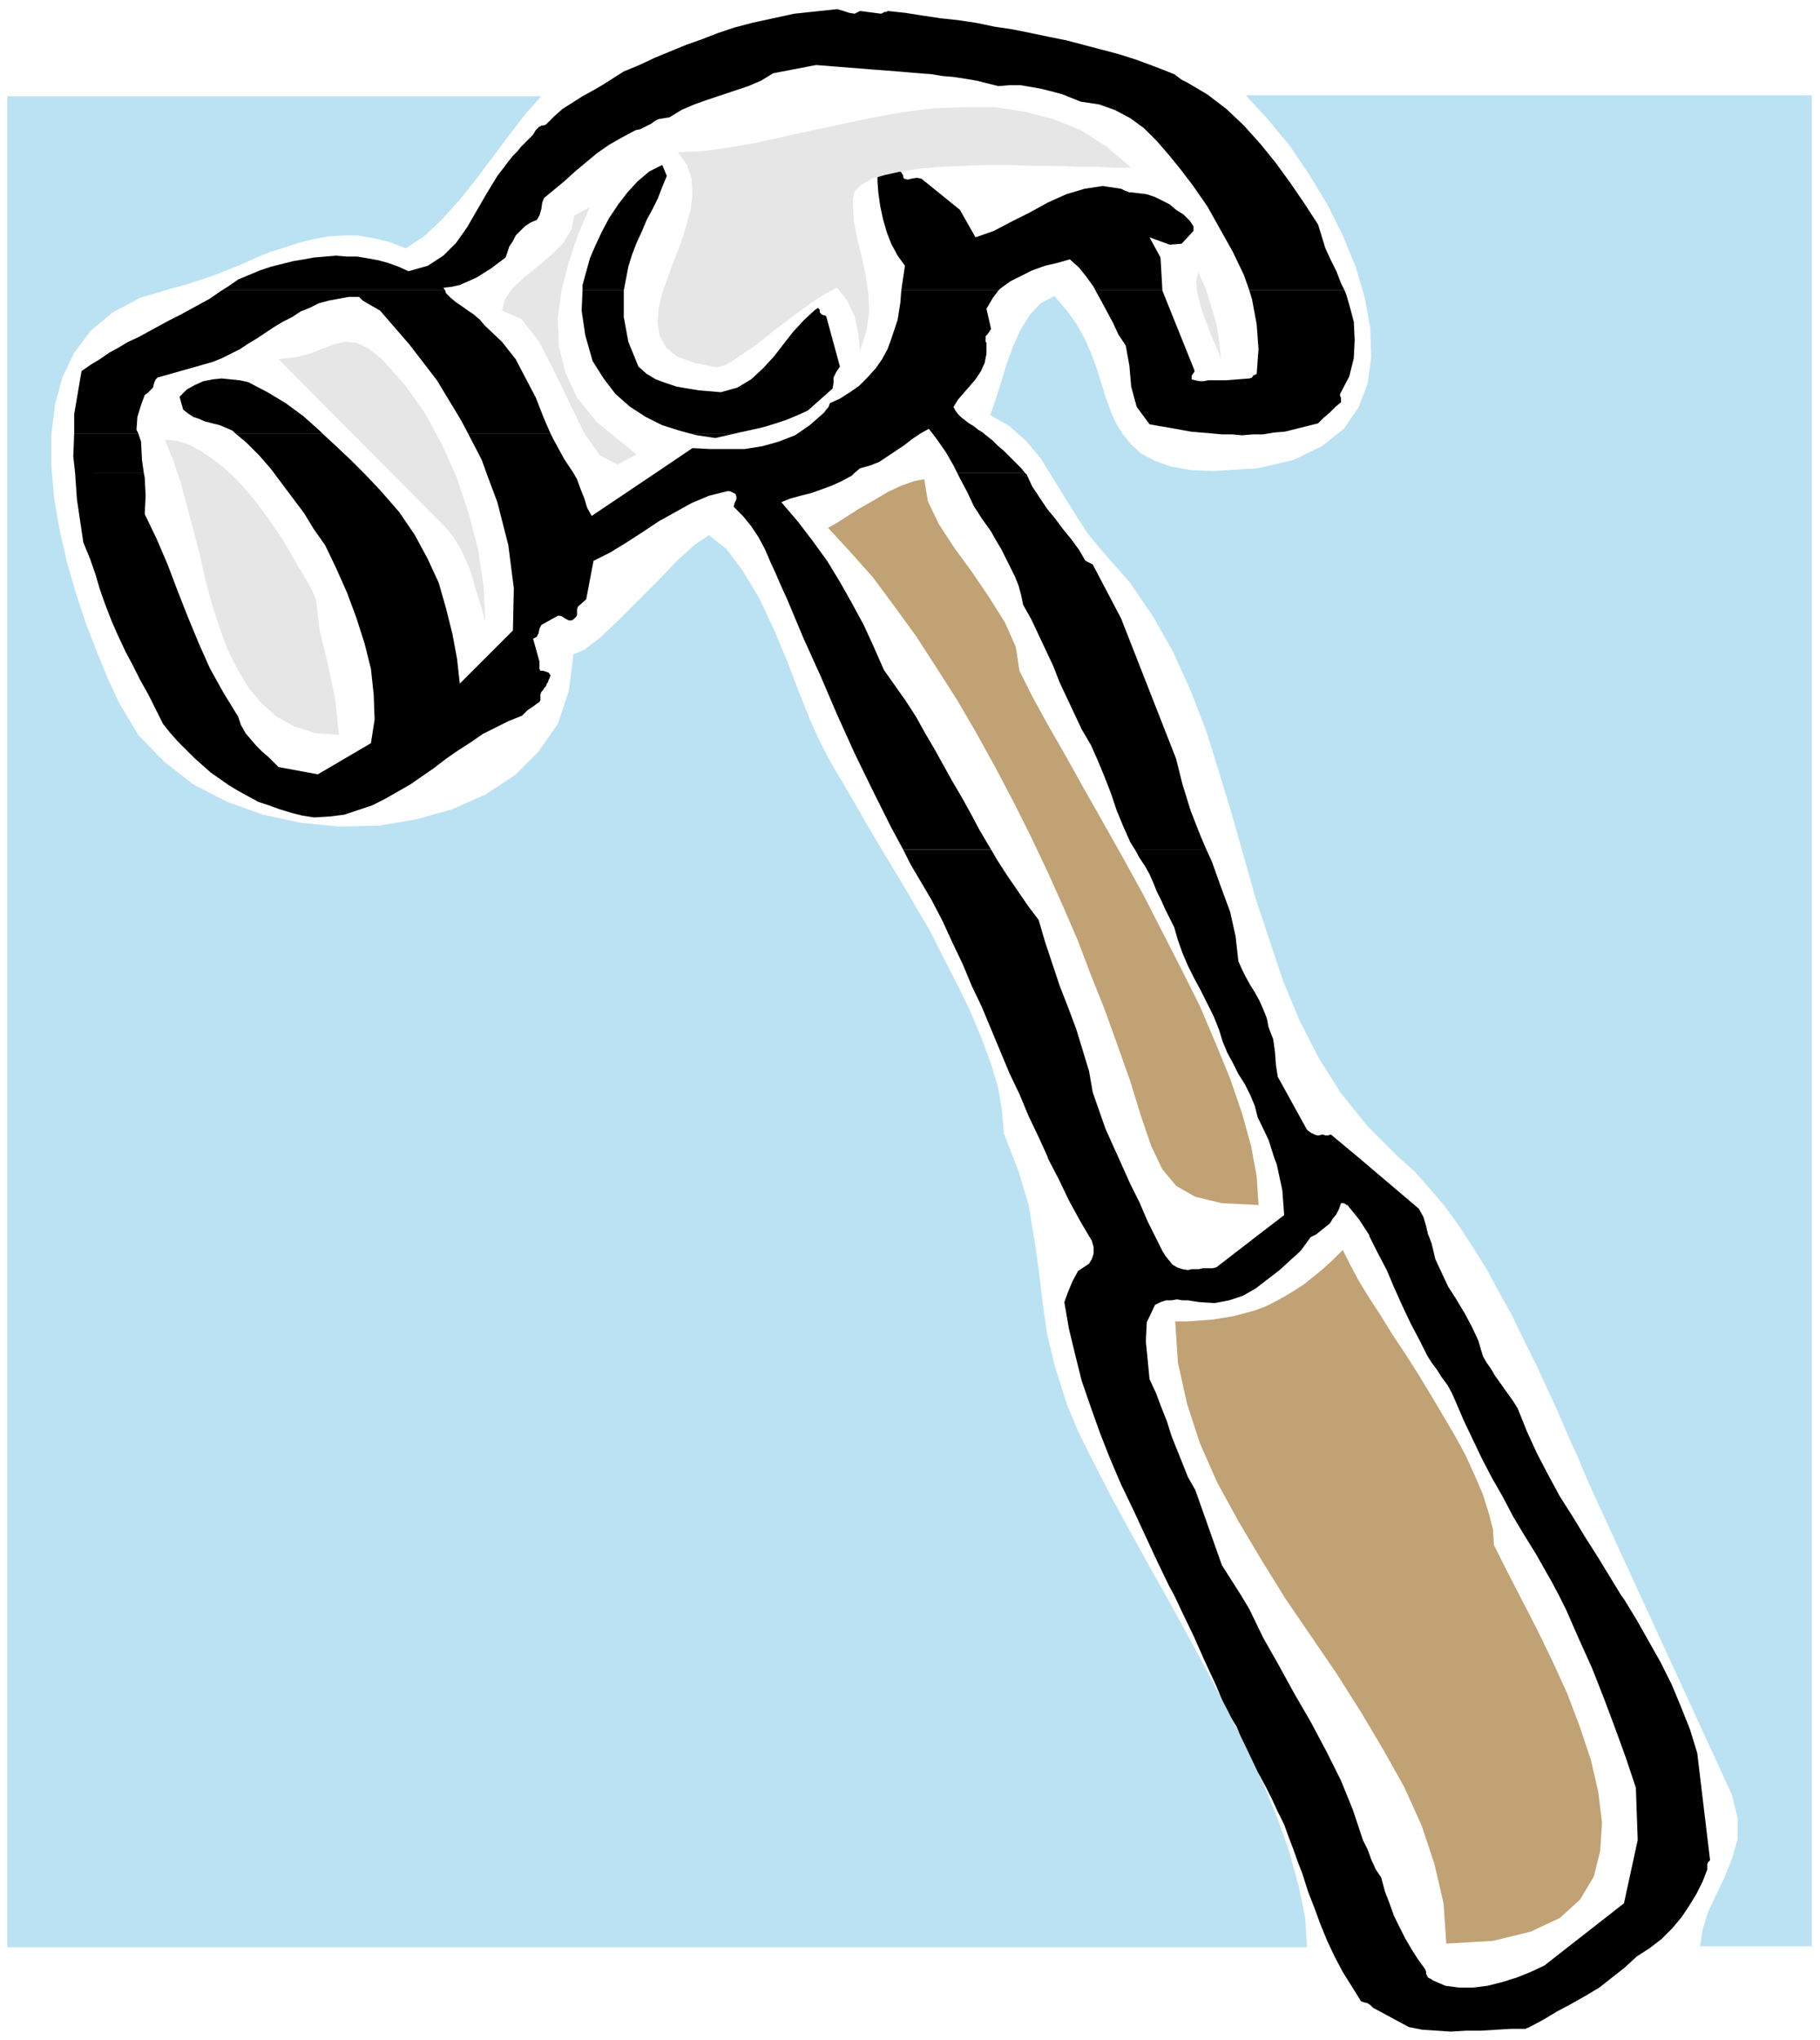 <svg xmlns="http://www.w3.org/2000/svg" width="315.2" height="353.12" fill-rule="evenodd" stroke-linecap="round" preserveAspectRatio="none" viewBox="0 0 1987 2226"><style>.pen2{stroke:none}.brush3{fill:#000}.brush5{fill:#e6e6e6}</style><path d="M0 0h1987v2226H0z" style="fill:none;stroke:none"/><path d="m242 317 8-5 10-7 12-5 12-5 12-4 12-3 12-3 12-2 11-2 12-1 12-1 12 1h11l12 2 11 2 11 3 11 4 11 5 21-6 17-11 14-14 12-17 11-19 11-19 11-18 13-17 4-5 5-5 4-5 4-4 5-5 4-4 3-5 4-4h1l1-1h2l3-1 9-9 9-8 11-7 11-7 11-6 12-7 11-7 11-7 17-7 17-8 17-7 17-7 17-6 18-7 18-6 19-5 46-10 47-5 7 2 6 2 6 1 6-3 23 3 2-1 2-1h2l1-1 19 2 19 3 20 3 19 2 20 3 19 4 20 3 20 4 19 4 20 4 19 5 19 5 19 5 19 6 19 7 18 7 5 2 4 3 4 3 6 3 22 13 21 16 19 18 18 20 17 21 16 22 15 22 15 23 4 13 4 13 6 13 6 12 5 13 4 8h-104l-6-17-12-25-14-25-14-25-16-23-13-17-13-16-13-15-14-14-15-11-17-9-17-6-20-3-10-4-10-4-11-3-12-3-11-2-12-2h-12l-12 1-12-3-12-3-12-2-13-2-12-1-12-2-13-1-12-1-12-1-13-1-13-1-12-1-13-1-13-1-12-1-13-1-47 9-13 8-14 6-15 5-15 5-15 5-14 5-14 6-13 8-6 1-6 1-4 2-4 3-4 2-4 2-4 2-5 1-15 8-14 8-13 9-12 10-12 10-11 10-12 10-11 9-2 5-1 7-2 7-3 5-7 3-6 4-5 5-5 5-3 6-4 6-2 6-2 6-8 6-8 6-8 5-8 5-9 4-9 4-9 2-9 1 2 3H242z" class="pen2 brush3"/><path d="M636 317v-6l8-29 6-14 7-15 8-15 10-15 10-13 11-12 13-11 14-7 5 12-5 12-5 13-6 12-6 11-5 12-6 13-5 13-4 13-5 26h-45zm348 0 1-7 3-20-8-11-7-13-5-13-4-14-3-14-2-14-1-13v-13l12-6 14 9 1 2 1 1v2l1 2 4 1 4-1 6-1 5 1 42 34 17 30 20-7 19-10 20-10 20-11 20-9 20-6 20-3 20 3 4 2 3 1 2 1h3l8 1 8 1 9 3 8 4 8 4 7 6 8 5 7 7 2 3 2 3v5l-13 14-13 1-22-8 12 22 2 35v1h-73l-2-4-8-11-8-10-10-9-14 4-13 3-14 5-12 6-12 6-11 8-2 2H984zM81 473v-21l8-47 10-7 10-6 10-7 11-6 10-6 11-5 11-6 11-6 11-6 12-6 11-6 11-6 11-6 10-7 3-2h244l1 3 5 5 6 5 6 4 7 5 6 4 7 6 5 6 19 18 15 19 11 21 11 21 9 23 7 16h-90l-8-15-26-43-30-39-32-37-7-4-7-4-5-3-4-4h-11l-11 2-11 2-11 3-10 5-10 4-9 6-10 5-10 6-9 6-9 6-10 6-9 6-10 5-10 5-10 4-60 17-2 2-1 2-1 3-1 4-2 2-2 2-2 2-3 2-4 11-4 13-1 14 2 4H81z" class="pen2 brush3"/><path d="m257 473-3-3-7-3-7-3-8-2-8-2-7-3-6-2-6-4-5-4-4-14 8-8 9-5 9-4 10-2 10-1 10 1 10 1 9 2 21 11 20 12 19 14 18 16 3 3h-95zm496 0-11-3-19-6-18-9-17-11-16-14-13-17-12-19-8-28-4-27 1-22h45v29l5 27 11 27 9 8 10 6 11 4 12 4 12 2 12 2 12 1 12 1 18-5 15-9 13-12 12-13 10-13 11-14 12-13 12-11 3-2 2 2v3l2 2 2 1h1l2 1 15 55-4 6-3 6v6l-1 6-27 24-11 5-12 5-12 4-13 4-13 3-14 3-4 1h-50z" class="pen2 brush3"/><path d="m871 473 13-9 16-14 2-3 2-2 1-2 1-3 11-5 11-7 10-7 9-9 9-10 7-10 6-11 4-11 7-21 3-19 1-13h106l-6 8-7 12 5 22-2 3-2 3-2 2v6l1 1v12l-2 10-4 9-6 9-6 7-7 8-6 7-5 8 2 4 3 4 3 3 5 4 4 3 5 3 5 4 5 3 1 1h-56l-4-5-9 5H871zm452 0-12-1-11-1-11-2-11-2-12-2-11-2-14-19-6-22-2-23-4-22-8-12-6-13-7-13-7-13-5-9h73l35 87v2l-1 1-2 3v4l4 1 5 1h4l5-1h19l26-2 3-1 1-2 2-1 2-1 2-27-2-27-5-27-3-10h104l2 5 4 14 4 15 1 20-1 20-5 20-10 19v2l1 2v5l-6 5-6 6-7 6-6 6-12 3-12 3-12 3-12 1-6 1h-62zM82 516l-2-18 1-25h70l3 9 1 20 2 14H82zm217 0-3-4-13-15-14-14-12-10h95l14 13 17 16 14 14h-98zm232 0-5-14-15-29h90l3 6 12 22 10 15h-95zm185 0 40-27 19 1h38l19-3 18-5 18-7 3-2h134l-9 6-9 7-9 6-9 6-9 6-10 4-11 3-6 5H716zm329 0-4-8-8-14-9-13-6-8h56l5 4 5 4 6 6 6 5 6 6 6 6 7 7 4 5h-74zm-292-43 8 2 20 3 13-3 9-2h-50zm570 0 11 1h11l11 1 12-1h11l6-1h-62zM986 927l-13-24-20-40-20-41-19-42-18-42-19-42-18-43-6-13-6-14-6-13-6-14-7-13-8-12-9-11-10-10 1-4 2-4v-3l-1-3-2-1-2-1-2-1h-3l-20 5-19 8-18 10-18 10-18 12-17 11-18 11-18 9-8 42-9 8-1 3v6l-1 2-3 3-2 1h-3l-2-1-2-1-3-2-2-1h-3l-18 10-2 4-1 5-2 4-4 2 7 25v8l1 2h3l3 1 3 1 2 3-1 3-1 2-1 3-1 1-1 3-2 2-1 2-2 2-1 3v6l-1 2-3 2-4 3-6 4-6 6-15 6-14 7-14 7-13 9-14 9-13 9-13 10-13 9-13 9-14 8-14 8-14 7-15 5-15 5-16 2-17 1-13-2-12-3-13-4-11-4-12-4-11-6-11-6-10-6-10-7-10-7-9-8-9-8-9-9-9-9-8-9-8-10-8-16-8-16-9-16-8-16-8-15-8-17-7-16-7-18-6-17-5-17-6-17-7-17-7-47-2-29h75l1 5 1 20-1 20 13 27 12 28 11 29 11 28 12 29 12 27 15 27 16 26 3 9 5 9 6 7 6 7 6 6 7 6 6 6 5 5 43 8 58-34 4-26-1-27-3-28-7-28-9-28-10-27-12-27-12-25-12-17-11-18-12-16-12-16-9-12h98l3 3 16 17 20 23 17 25 14 26 12 26 8 28 7 28 5 27 3 27 58-58 1-46-6-47-12-47-12-32h95l4 7 4 11 4 10 3 10 5 9 70-47h217l-3 3-11 6-11 5-11 4-11 4-12 3-11 3-10 4 18 21 16 21 16 22 14 23 13 23 13 24 11 24 11 25 12 17 12 17 11 17 10 18 10 17 10 18 10 18 10 17 10 18 9 17 10 17 3 5h-96z" class="pen2 brush3"/><path d="m1239 927-5-8-8-18-7-17-6-18-7-18-7-17-8-18-10-17-8-17-8-17-8-17-7-18-8-17-8-17-8-17-9-16-2-10-3-11-4-10-5-10-5-10-5-10-6-10-5-9-10-14-9-14-7-15-8-15-3-6h74l2 2 6 13 8 12 8 12 9 11 9 12 9 11 8 11 7 12 2 1 2 1 2 1 2 1 31 59 60 153 7 28 9 29 11 28 6 14h-78zm-95 336-10-22-11-23-10-24-11-23-10-24-10-24-10-24-11-23-10-24-11-23-11-24-12-23-23-39-8-16h96l7 12 11 17 11 16 11 16 12 16 7 24 8 24 8 24 9 23 9 24 7 23 7 23 4 23 7 20 7 20 9 20 5 11h-77zm247 0-6-19-12-25-3-12-5-12-6-12-7-11-6-12-6-11-5-12-4-13-6-15-7-14-7-14-7-13-7-14-6-14-5-14-4-14-5-10-5-10-4-9-5-10-4-10-4-9-5-9-6-9-5-9h78l6 13 10 28 10 27 6 27 3 27 4 9 4 8 5 9 5 8 5 9 4 9 4 10 2 10 5 13 2 14 1 14 2 13 32 58 4 3 4 2 3 1h2l4-1 3 1h3l3-1 30 25h-92zm-202 86-10-17-12-22-11-23-12-23v-1h77l4 9 9 20 10 20 9 21 8 16h-72zm183 0 30-23-2-27-6-28-3-8h92l66 56 5 9 3 10 2 9 1 2h-65v-1l-11-17-13-16h-1l-1-1-2-1h-3l-2 6-3 6-4 5-3 5-5 4-5 4-5 4-4 2h-61zm-90 392-6-11-13-27-13-28-13-28-13-27-12-28-11-28-10-28-10-29-7-28-7-29-5-29 4-11 5-12 6-11 12-8 3-5 2-6v-7l-2-7-3-5h72l2 4 3 6 3 6 3 5 4 5 4 5 5 3 6 2 6 1 4-1h8l4-1h11l4-1 44-34h61l-2 1-11 15-11 10-12 11-13 10-13 10-14 8-15 5-16 3-16-1-7-1-6-1h-6l-6-1-6 1h-6l-6 2-6 3-9 19-1 21 2 20 2 21 7 15 6 16 6 15 5 16 6 15 6 15 6 15 8 14 29 82 21 33h-73zm420 0-8-15-17-30-13-21-12-20-11-21-12-21-11-21-10-21-10-21-9-21-4-9-5-9-6-8-5-8-6-8-5-8-4-8-4-8-10-19-9-19-9-20-8-19-10-19-9-18h65l3 8 4 17 7 15 7 15 9 14 9 15 8 15 7 15 5 17 4 7 5 7 4 7 5 7 5 7 5 7 5 7 5 8 10 25 11 24 12 23 13 24 14 22 14 23 14 22 14 23 11 18h-68zm-420 0 8 17 13 27 12 27 13 28 11 27 6 9 5 8 4 10 4 9 3 9 4 9 4 8 6 8 7 13 7 14 6 13 7 14 5 14 5 13 5 14 5 13 6 19 7 18 7 19 7 17 8 17 9 17 10 16 10 16 3 1 4 1 3 2 3 3 39 21 15 3 16 1 15 1 17-1h16l16-1 17-1h16l1-1h1l2-1 15-8 15-9 15-8 16-9 15-9 14-11 14-11 13-12 14-9 13-10 12-12 10-12 8-12 8-13 7-14 5-13v-6l1-2 2-2-14-117-8-26-10-25-10-24-12-24-13-23-13-23-14-23-3-4h-68l8 16 14 32 14 31 13 33 12 32 12 33 11 33 2 57-15 69-87 68-15 7-15 6-16 5-16 4-16 2h-15l-15-2-14-6-1-1-2-1-2-1-1-2-1-2v-2l-1-3-8-11-7-11-7-12-6-12-6-12-5-14-5-13-4-15-6-9-5-11-4-11-5-10-11-33-13-32-16-32-17-32-18-31-17-31-17-30-15-31-9-15h-73z" class="pen2 brush3"/><path d="m1096 1237-2-24-4-25-8-27-10-27-12-29-14-29-15-29-15-30-17-29-17-29-17-28-16-27-15-26-14-24-13-22-11-21-11-24-12-30-13-34-15-36-16-34-18-30-18-24-19-15-15 10-19 17-21 22-22 22-22 22-20 19-17 13-12 5-5 40-12 36-21 30-26 26-32 21-36 16-39 11-41 7-43 1-42-4-42-9-39-14-37-19-32-25-28-29-21-35-12-26-12-29-12-31-11-33-10-35-8-35-6-35-3-35v-33l4-33 8-30 13-27 18-24 24-20 30-16 37-11 15-4 15-5 15-5 15-6 15-6 15-7 15-6 16-5 15-5 16-4 16-3 17-1h16l17 3 17 4 18 7 20-13 19-18 20-22 19-24 18-24 18-24 17-22 17-19H8v2020h1419l-2-32-7-34-10-37-13-37-16-39-19-40-20-40-21-40-22-41-22-40-22-39-21-38-20-37-18-35-16-32-13-31-13-41-9-37-5-36-4-34-5-34-6-36-11-37-16-41zm882-375V104h-618l24 26 24 29 21 31 20 33 17 34 14 34 10 34 6 33 1 32-4 29-10 26-16 23-24 19-31 15-39 9-48 3-25-1-22-4-17-6-15-8-11-10-9-11-8-13-6-14-5-14-5-16-5-16-6-16-7-16-9-16-11-15-13-15-15 8-12 13-10 16-8 18-7 19-6 20-6 19-6 17 21 12 18 16 16 19 13 21 13 21 13 21 13 20 15 18 30 34 26 38 22 39 19 42 17 44 14 45 14 46 13 46 13 46 15 45 15 45 18 43 21 41 24 38 29 36 33 33 18 16 16 18 17 20 16 22 15 23 15 24 14 26 14 25 13 27 13 26 12 26 12 26 11 26 11 24 10 24 10 22 148 322 6 25v23l-6 21-8 20-9 19-9 19-6 19-3 19h122V862z" class="pen2" style="fill:#bbe2f3"/><path d="m931 218 2-9 7-7 12-7 14-4 18-4 20-3 23-2 23-1 25-1h26l25 1h25l24 1h22l20 1h18l-27-23-28-18-30-12-31-8-32-5h-33l-33 1-33 4-34 6-33 7-33 7-32 7-31 7-30 5-28 4-27 1 10 14 5 15 1 17-2 17-5 18-6 19-7 18-7 19-6 17-4 17-1 15 2 14 7 13 12 10 19 7 25 5 10-3 14-9 19-13 20-16 20-15 19-14 17-11 12-6 11 14 8 17 4 19 2 19 7-22 3-21-1-20-3-20-4-19-5-20-4-21-1-22zM345 654l-5-11-6-11-8-13-8-14-8-14-10-15-10-14-11-15-11-13-12-13-12-11-13-10-12-8-13-7-13-4-13-1 9 22 8 24 7 26 7 26 7 27 6 27 7 26 8 25 9 25 11 22 12 20 15 18 16 14 20 11 22 7 26 2-4-39-8-38-9-37-4-34zm72-262-15-12-13-6-13-1-12 3-13 5-13 5-16 4-18 2 182 183 9 11 8 13 6 13 6 15 4 15 4 13 4 13 3 11-2-39-6-40-10-39-13-39-16-36-19-35-22-31-25-28zm235 69-22-27-13-28-7-29-1-30 4-30 8-31 10-30 13-30-17 9-3 15-9 15-13 13-14 12-15 12-13 12-9 13-3 12 21 9 19 24 17 33 17 35 16 33 17 24 19 10 21-11-43-35z" class="pen2 brush5"/><path d="m1113 732-4-26-12-27-17-27-19-28-19-26-17-26-12-25-4-24-11 2-14 5-15 7-15 9-16 9-14 9-11 7-9 5 24 26 25 28 23 31 24 33 22 34 23 36 21 36 21 38 20 38 19 38 18 38 17 38 16 37 14 37 14 35 12 33 17 48 12 39 11 32 12 25 15 18 21 12 29 7 40 2-2-31-6-33-10-36-13-38-16-39-17-40-20-40-21-41-21-41-22-40-22-39-21-37-20-36-19-33-17-31-14-28zm518 954-1-17-5-19-6-19-9-21-10-22-12-22-13-22-13-22-14-23-14-22-14-21-13-21-13-20-11-18-9-17-8-16-11 11-11 10-11 9-10 8-11 7-10 6-11 6-10 5-11 4-11 3-11 3-12 2-12 2-13 1-14 1h-14l3 45 10 45 14 43 19 43 23 42 25 42 26 42 28 41 28 41 26 41 25 42 23 41 19 42 14 42 10 43 3 44 51-3 41-10 32-15 22-20 15-25 7-28 2-31-4-33-8-35-12-36-14-37-16-35-17-35-17-33-16-31-14-28z" class="pen2" style="fill:#c0a274"/><path d="m1316 314-8-17-2 10 1 12 3 12 4 13 5 13 5 13 5 11 4 11-2-20-3-19-6-20-6-19z" class="pen2 brush5"/></svg>
